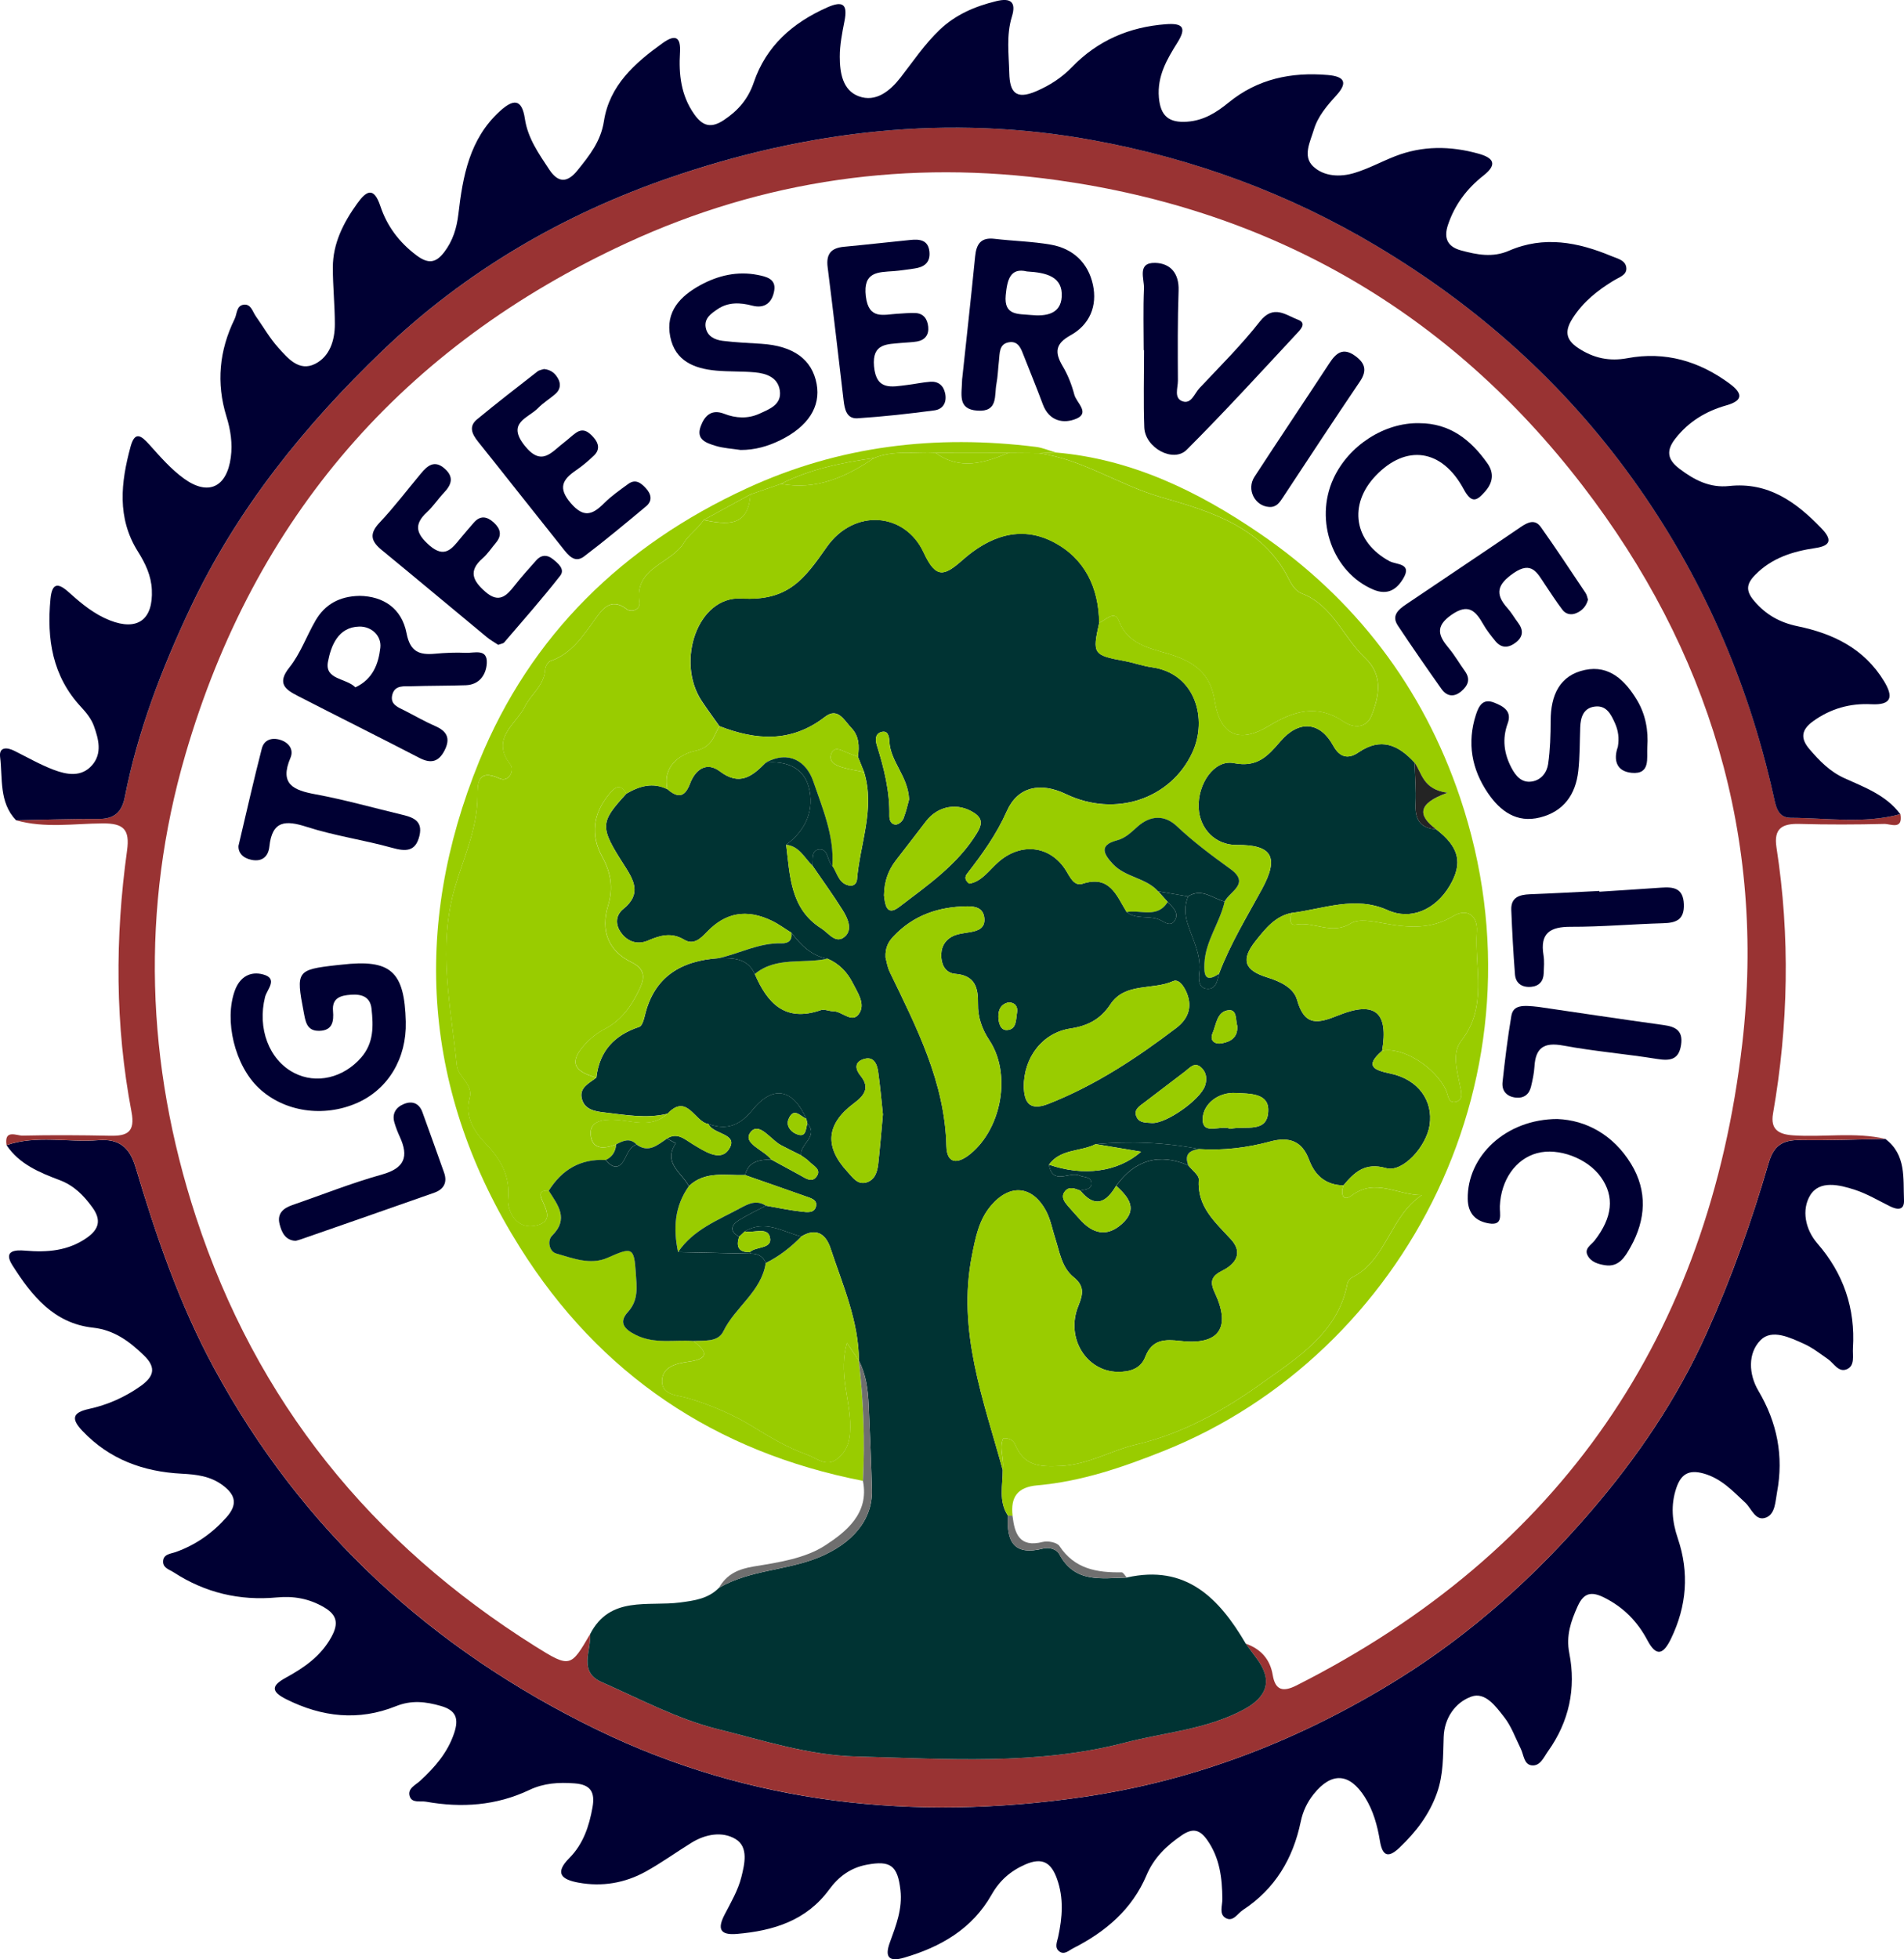 <?xml version="1.0" encoding="UTF-8"?>
<svg id="a" data-name="Layer 1" xmlns="http://www.w3.org/2000/svg" viewBox="0 0 749.39 771.07">
  <path d="M378.71,149.04c1.62-15.19,3.46-31.64,5.09-48.11.48-4.84,2.2-7.58,7.61-6.94,7.38.87,14.87,1.02,22.16,2.29,8.77,1.53,14.73,7.17,16.59,15.79,1.8,8.33-1.26,15.72-8.82,19.89-6.08,3.35-6.26,6.8-3.07,12.17,2.05,3.44,3.56,7.34,4.58,11.22.81,3.1,6.22,7.09.86,9.4-4.99,2.15-10.77,1.08-13.25-5.58-2.35-6.33-4.92-12.58-7.39-18.86-1.12-2.85-2.11-6.27-6.01-5.6-3.9.67-3.55,4.37-3.89,7.33-.35,3.02-.43,6.09-.99,9.07-.87,4.57.75,11.07-7.47,10.5-8.03-.56-6.11-6.41-6.02-12.57ZM404.18,106.83c-6.54-1.59-7.76,3.23-8.34,9.37-.77,8.09,4.93,7.28,9.86,7.77,5.85.58,11.76-.25,12.18-7.16.47-7.89-5.89-9.53-13.7-9.98Z" fill="#003" stroke-width="0"/>
  <path d="M450.14,137.82c0-8.11-.24-16.22.11-24.32.16-3.77-2.83-10.2,4.41-10.04,5.93.14,9.47,4.05,9.22,10.91-.42,11.81-.33,23.64-.27,35.46.01,2.82-1.68,6.89,1.82,8.11,3.45,1.21,4.7-3.09,6.64-5.16,8.1-8.61,16.53-16.98,23.8-26.26,5.4-6.89,10.3-2.44,15.08-.66,3.66,1.37.6,4.17-.7,5.57-14.25,15.32-28.38,30.79-43.17,45.58-5.28,5.28-16.41-.77-16.71-8.81-.37-10.12-.09-20.26-.09-30.4h-.13Z" fill="#003" stroke-width="0"/>
  <path d="M291.51,177.09c-3.32-.52-6.77-.66-9.94-1.65-3.45-1.08-7.7-2.37-5.81-7.58,1.53-4.21,4.2-6.99,9.31-5,4.6,1.8,9.38,1.99,13.83-.05,3.88-1.78,8.85-3.54,8.03-9.11-.76-5.17-5.26-6.74-9.84-7.16-5.05-.46-10.15-.22-15.2-.68-8.64-.79-16.17-3.75-18.09-13.33-2-9.95,4.05-16.05,11.86-20.32,6.92-3.78,14.53-5.59,22.55-4.01,3.4.67,7.24,1.55,6.53,6.07-.71,4.5-3.49,7.37-8.64,6.02-4.76-1.25-9.45-1.47-13.67,1.38-2.47,1.67-5.31,3.56-4.68,7.19.62,3.54,3.6,4.89,6.69,5.28,5.03.63,10.11.84,15.17,1.16,12.66.81,20.02,6.13,21.81,15.82,1.66,8.99-3.4,16.74-14.23,22.09-4.96,2.45-10.08,3.9-15.69,3.88Z" fill="#003" stroke-width="0"/>
  <path d="M353.25,123.48c2.36-.11,4.72-.4,7.07-.28,3.28.16,4.71,2.47,5.01,5.39.32,3.12-1.21,5.23-4.36,5.8-1.99.36-4.04.36-6.05.56-5.71.57-11.74.06-10.92,9.22.87,9.71,7.01,8.06,13.1,7.33,3.01-.36,6-1.03,9.02-1.26,3.1-.23,5.17,1.38,5.85,4.44.8,3.59-.72,6.37-4.21,6.83-10.04,1.33-20.13,2.46-30.23,3.11-4.37.28-5.09-3.59-5.51-7.12-2.06-17.45-4.06-34.91-6.27-52.34-.66-5.18,1.34-7.57,6.42-8.04,8.75-.81,17.48-1.83,26.22-2.69,3.61-.36,6.97,0,7.42,4.66.41,4.29-2.13,6.08-5.97,6.6-2.68.36-5.36.81-8.05,1.01-6.26.45-12.16.17-11,9.93,1.11,9.32,6.96,7.17,12.47,6.84Z" fill="#003" stroke-width="0"/>
  <path d="M214.04,145.23c2.95.26,4.65,1.88,5.75,4.05,1.01,1.99.64,4.08-1,5.57-2.24,2.04-4.94,3.6-7.03,5.76-3.88,4-12.46,5.69-5.3,14.73,6.74,8.52,10.63,2.52,15.49-1.15,1.61-1.22,3.06-2.67,4.71-3.83,2.94-2.07,5.07-.34,6.97,1.79,2.06,2.32,2.55,4.85.12,7.16-2.2,2.08-4.53,4.08-7.03,5.78-5.36,3.65-7.19,6.95-2.06,12.93,5.11,5.95,8.56,4.57,13.12.01,2.84-2.84,6.22-5.18,9.48-7.57,2.87-2.1,5.05-.4,6.99,1.73,2.12,2.33,2.63,4.92.03,7.08-8.04,6.69-16.07,13.4-24.4,19.72-3.74,2.83-6.26-.57-8.34-3.17-11.16-13.96-22.19-28.03-33.36-41.98-2.39-2.98-3.82-6-.43-8.8,7.8-6.45,15.82-12.63,23.8-18.86.74-.58,1.84-.69,2.51-.93Z" fill="#003" stroke-width="0"/>
  <path d="M558.62,166.55c11.99.01,20.21,6.5,26.76,15.73,2.72,3.83,2.27,7.55-.79,11.07-3.34,3.84-5.35,5-8.55-.92-8.56-15.81-22.65-17.65-34.51-5.28-10.98,11.45-8.62,26.13,5.33,33.69,2.7,1.47,9.01.74,5.5,6.73-2.46,4.19-6.01,6.92-11.83,4.47-15.86-6.69-23.35-27.03-15.71-43.68,5.97-13.02,20.05-22.11,33.8-21.82Z" fill="#003" stroke-width="0"/>
  <path d="M499.57,199.52c-5.68-.32-9.07-6.89-5.83-11.87,9.77-14.99,19.75-29.85,29.56-44.81,2.56-3.9,5.28-6.14,9.87-2.92,3.96,2.78,5.11,5.74,2.09,10.2-10.22,15.09-20.22,30.34-30.26,45.56-1.34,2.03-2.59,4.01-5.43,3.84Z" fill="#003" stroke-width="0"/>
  <path d="M343.99,180.27c-11.06,7.46-22.72,12.75-36.57,10.16,11.5-5.86,23.94-8.34,36.57-10.16Z" fill="#9c0" stroke-width="0"/>
  <path d="M295.36,194.59c-.83,13.06-9.46,11.83-18.39,10.04,6.13-3.35,12.26-6.7,18.39-10.04Z" fill="#9c0" stroke-width="0"/>
  <path d="M396.8,178.29c-9.5,3.96-19.01,6.86-28.5-.02,9.5,0,19,.01,28.5.02Z" fill="#9c0" stroke-width="0"/>
  
  <path d="M742.02,448.21c8.32,6.21,7,15.49,7.37,24.08.18,4.17-2.63,3.89-5.57,2.43-4.54-2.25-8.96-4.9-13.74-6.46-6.13-2-14-3.91-17.66,2.23-3.34,5.6-2,13.25,2.9,18.9,10.28,11.84,14.95,25.54,13.97,41.15-.19,2.94.87,6.86-2.33,8.3-3.32,1.49-5.14-2.31-7.54-3.98-3.05-2.11-6.04-4.47-9.38-5.98-5.52-2.48-12.63-5.97-17.09-1.48-5.13,5.16-4.69,13.49-.88,19.93,7.43,12.55,10.01,25.73,7.35,39.95-.67,3.58-.69,8.41-4.16,9.89-4.32,1.84-5.84-3.47-8.34-5.79-4.96-4.6-9.45-9.53-16.4-11.47-5.84-1.63-8.91.23-10.76,5.76-2.26,6.76-1.64,13.13.62,19.82,4.54,13.41,3.52,26.59-2.69,39.42-2.96,6.12-5.72,7.37-9.29.63-3.91-7.39-9.44-13.03-17.02-16.81-4.91-2.45-7.99-2.01-10.43,3.41-2.69,5.98-4.64,11.6-3.29,18.48,2.72,13.88-.07,26.92-8.36,38.57-1.72,2.41-3.09,6.04-6.56,5.56-2.97-.42-3-4.13-4.17-6.5-2.1-4.23-3.71-8.86-6.57-12.5-3.24-4.12-7.42-10.06-12.96-8.02-6.31,2.31-10.57,8.45-10.83,15.84-.26,7.44-.06,14.79-2.62,22.03-3.03,8.57-8.29,15.38-14.74,21.53-4.59,4.38-6.77,3.21-7.74-2.68-1-6.04-2.62-11.96-5.92-17.17-6.08-9.6-13.12-9.96-20.14-1.2-2.57,3.21-4.26,6.79-5.11,10.9-3.02,14.5-10.11,26.43-22.72,34.69-2.15,1.41-3.86,4.82-6.78,3.2-2.74-1.52-1.3-4.94-1.33-7.51-.08-8.24-1-16.15-5.95-23.18-2.91-4.13-5.65-4.89-10.07-1.87-6.03,4.12-10.95,8.87-13.84,15.71-5.7,13.46-16.14,22.28-28.86,28.73-1.71.86-3.5,2.76-5.5,1.21-1.92-1.49-.84-3.68-.42-5.63,1.66-7.69,2.29-15.29-.48-22.98-2.32-6.44-5.83-8.44-12.39-5.6-5.87,2.55-10.18,6.36-13.31,11.89-7.66,13.52-20.06,20.62-34.48,24.83-5.69,1.66-7.77,0-5.59-5.95,2.43-6.66,5.03-13.3,4.18-20.68-1.11-9.67-3.92-11.71-13.23-9.97-6.43,1.2-11.09,4.69-14.83,9.78-8.98,12.26-21.94,16.21-36.26,17.45-6.68.58-7.82-1.94-4.88-7.6,2.48-4.78,5.3-9.59,6.58-14.73,1.25-5.03,2.95-11.86-2.28-15-5.21-3.13-11.82-1.96-17.34,1.45-6.03,3.73-11.8,7.91-17.99,11.34-8.23,4.55-17.2,6.07-26.52,4.36-6.38-1.17-9.64-3.56-3.55-9.69,5.43-5.47,7.78-12.45,9.11-19.98,1.07-6.07-.84-8.92-7.03-9.39-6.19-.48-12.11-.13-17.83,2.59-13.01,6.18-26.66,7.11-40.67,4.62-2.22-.39-5.4.61-6.36-1.94-1.2-3.19,2.21-4.58,4.07-6.3,5.79-5.34,10.79-11.07,13.37-18.78,1.88-5.64.81-8.92-5.22-10.65-6.02-1.73-11.56-2.39-17.73.09-14.67,5.9-29.07,4.3-43.15-2.75-6.33-3.17-5.67-5.46-.08-8.52,7.17-3.92,13.76-8.48,17.87-16.01,2.8-5.14,2.38-8.59-2.97-11.69-5.85-3.4-11.89-4.46-18.49-3.84-14.64,1.37-28.22-1.82-40.6-9.86-1.66-1.08-4.08-1.68-4.2-3.99-.16-3.23,3.01-3.31,5-4.02,7.84-2.81,14.33-7.36,19.88-13.58,4.41-4.95,3.84-8.74-1.32-12.63-4.91-3.7-10.45-4.32-16.27-4.62-15.06-.78-28.39-5.6-39.04-16.84-4.47-4.71-4-7.2,2.52-8.63,7.32-1.6,14.09-4.57,20.28-8.94,5.24-3.7,6.51-7.23,1.36-12.19-5.73-5.53-11.7-9.96-20.03-10.87-15.42-1.69-24.13-12.66-31.69-24.55-3.66-5.77.98-6.12,5.06-5.76,8.63.75,16.87.12,24.27-5.08,4.79-3.36,5.73-7.01,2.15-11.94-3.45-4.74-7.18-8.59-12.97-10.77-7.86-2.96-15.81-6.25-20.82-13.73,11.88-4.02,24.13-1,36.17-1.94,7.93-.62,12.23,2.59,14.6,10.53,8.12,27.19,17.25,53.92,30.88,79.11,34.7,64.13,85.98,110.86,150.79,142.37,60.4,29.37,124.9,36.04,190.98,26.51,44.72-6.45,86.19-22.68,124.48-46.51,28.6-17.8,53.56-40.26,75.46-65.7,18.23-21.18,33.95-44.16,45.61-70.01,9.91-21.97,17.92-44.47,24.61-67.49,2.01-6.92,5.74-8.98,12.42-8.86,11.14.19,22.3-.26,33.45-.45Z" fill="#003" stroke-width="0"/>
  <path d="M742.02,448.21c-11.15.18-22.31.64-33.45.45-6.69-.11-10.41,1.95-12.42,8.86-6.7,23.02-14.71,45.52-24.61,67.49-11.66,25.85-27.37,48.83-45.61,70.01-21.9,25.44-46.86,47.9-75.46,65.7-38.29,23.84-79.77,40.07-124.48,46.51-66.07,9.53-130.58,2.85-190.98-26.51-64.81-31.51-116.08-78.24-150.79-142.37-13.63-25.19-22.76-51.92-30.88-79.11-2.37-7.94-6.67-11.15-14.6-10.53-12.04.94-24.29-2.09-36.17,1.94-1.01-6.36,4.03-3.67,6.3-3.72,11.48-.26,22.98-.19,34.46.05,6.74.14,9.94-1.42,8.43-9.39-6.5-34.15-6.51-68.53-1.75-102.88,1.15-8.32-1.41-10.7-9.54-10.66-11.36.06-22.87,1.99-34.13-1.23,10.81-.2,21.62-.61,32.43-.53,6.17.04,9.21-2.61,10.38-8.59,5.08-25.98,14.44-50.35,25.74-74.33,18.47-39.19,45.15-72.11,75.93-101.59,32.29-30.93,70.73-53.38,112.87-67.87,54.03-18.58,109.74-25.14,166.63-14.71,39.5,7.24,76.59,20.83,111.17,41.41,39.89,23.74,73.78,53.97,100.96,91.68,27.19,37.73,45.44,79.42,55.57,124.75.88,3.91,1.46,8.8,6.75,8.81,14.42.05,28.94,2.45,43.22-1.46,1.09,6.42-3.97,3.81-6.35,3.87-11.12.28-22.26.31-33.38,0-6.77-.19-10.23,1.71-9.06,9.28,5.41,34.96,4.7,69.87-1.36,104.69-1.11,6.41,2.31,8.22,8.01,8.6,12.05.81,24.21-1.38,36.17,1.38ZM490.3,646.86c5.91,2.09,9.58,6.08,10.63,12.37,1.03,6.14,4.16,6.71,9.4,4.06,103.97-52.58,162.14-138.04,175.4-252.52,9.37-80.89-13.05-154.91-62.91-219.74-52.4-68.13-121.78-108.21-206.66-120.12-58.53-8.21-115.46-.22-169.38,24.67-88.29,40.75-146.66,108.15-173.8,201.32-17.67,60.64-15.56,121.73,4.1,181.91,23.75,72.72,69.03,128.59,133.56,169.09,13.77,8.64,14.02,8.25,21.62-4.79.44,6.56-4.7,14.8,4.49,18.86,15.1,6.67,29.99,14.64,45.84,18.56,17.85,4.42,35.58,10.27,54.42,10.75,35.42.91,70.95,3.58,105.74-5.45,15.6-4.05,32.02-5.15,46.66-12.98,9.57-5.11,11.57-11.73,5.05-20.33-1.42-1.87-2.77-3.78-4.16-5.67Z" fill="#933" stroke-width="0"/>
  <path d="M747.97,320.39c-14.28,3.92-28.81,1.51-43.22,1.46-5.28-.02-5.87-4.9-6.75-8.81-10.14-45.33-28.39-87.02-55.57-124.75-27.17-37.71-61.07-67.94-100.96-91.68-34.57-20.58-71.67-34.16-111.17-41.41-56.89-10.43-112.6-3.87-166.63,14.71-42.13,14.49-80.58,36.94-112.87,67.87-30.78,29.48-57.46,62.4-75.93,101.59-11.3,23.98-20.65,48.35-25.74,74.33-1.17,5.97-4.2,8.63-10.38,8.59-10.81-.07-21.62.33-32.43.53-6.77-7.1-5.23-16.41-6.28-24.91-.49-4,2.68-3.88,5.6-2.42,5.14,2.56,10.16,5.45,15.5,7.47,5.13,1.94,10.89,3.01,15.11-1.82,4.08-4.67,2.53-10.32.71-15.42-.98-2.75-3.01-5.29-5.05-7.48-11.31-12.15-13.54-26.76-12.04-42.52.67-7,3.43-6.07,7.51-2.38,4.77,4.32,9.74,8.39,15.85,10.8,10.88,4.29,17.1-.25,16.53-12.08-.27-5.61-2.59-10.4-5.51-15.05-8.28-13.2-6.68-27.15-2.87-41.2,1.67-6.14,4.08-4.55,7.35-.89,4.27,4.77,8.58,9.74,13.72,13.45,9.57,6.92,16.82,3.35,18.39-8.37.74-5.48-.09-10.85-1.7-16.04-4.11-13.29-2.84-26.05,3.21-38.44.98-2.01.68-5.2,3.52-5.6,2.92-.41,3.5,2.67,4.81,4.52,2.92,4.13,5.46,8.6,8.81,12.34,3.78,4.21,8.22,9.61,14.56,6.41,5.74-2.9,7.74-9.25,7.74-15.61,0-7.42-.79-14.85-.79-22.27,0-9.52,4.14-17.61,9.55-25.17,3.71-5.18,6.6-6.71,9.17,1,2.61,7.85,7.36,14.19,14.15,19.31,4.67,3.52,7.67,3.1,10.98-1.24,3.39-4.45,4.91-9.39,5.57-14.96,1.74-14.9,4.34-29.53,16.27-40.44,5.26-4.81,8.7-5.16,9.9,2.93,1.13,7.64,5.46,13.72,9.56,19.94,3.65,5.54,7.25,5.19,11.15.36,4.67-5.78,9.16-11.38,10.39-19.3,2.18-14.12,12.13-22.89,23.07-30.75,5.2-3.74,7.25-2.33,6.88,3.72-.52,8.62.39,16.81,5.57,24.2,3.39,4.83,6.73,5.67,11.81,2.27,5.58-3.74,9.46-8.27,11.66-14.74,4.87-14.37,15.31-23.49,28.92-29.53,6.28-2.79,8.07-1.11,6.78,5.4-.91,4.63-1.85,9.36-1.84,14.04.01,6.19,1.05,13.16,7.44,15.53,6.82,2.54,12.44-2.21,16.43-7.33,4.99-6.39,9.47-13.13,15.4-18.79,6.36-6.07,13.98-9.28,22.33-11.32,5.65-1.38,7.91.34,6.13,6.11-2.26,7.32-1.21,14.76-1.03,22.18.18,7.42,2.44,10.7,10.59,7.18,5.45-2.35,10.06-5.34,14.11-9.53,10.11-10.44,22.54-15.78,36.97-16.85,6.32-.46,8.37,1.06,4.54,7.18-4.11,6.57-8.04,13.19-7.32,21.66.63,7.4,4.04,10.04,11.2,9.52,6.49-.48,11.44-3.61,16.24-7.53,11.4-9.32,24.63-12.07,39.04-10.84,6.79.58,7.84,3.09,3.35,8.04-3.66,4.04-7.27,8.21-8.84,13.47-1.41,4.72-4.5,10.41-.32,14.41,4.25,4.06,10.65,4.34,16.31,2.62,5.47-1.66,10.59-4.45,15.94-6.55,10.81-4.23,21.8-4.11,32.85-1.04,5.84,1.62,7.69,4.13,2,8.6-6.52,5.12-11.35,11.5-14.01,19.48-1.76,5.3-.07,8.59,5.19,10.01,6.25,1.69,12.43,2.91,18.85.11,13.72-5.97,27.16-3.38,40.33,2.12,2.38.99,5.76,1.63,5.86,4.86.08,2.64-2.86,3.47-4.82,4.66-6.43,3.89-12.17,8.44-16.31,14.92-3.14,4.91-2.92,8.41,2.3,11.82,6.04,3.94,12.17,5.23,19.26,3.91,14.82-2.76,28.16,1.12,40.16,9.98,4.8,3.55,5.95,6.56-1.23,8.59-7.99,2.26-14.81,6.35-20.05,13.04-3.7,4.72-3.25,8.24,1.59,11.91,5.86,4.44,11.94,7.61,19.56,6.79,15.41-1.66,26.39,6.31,36.34,16.68,4.22,4.39,3.74,6.83-2.42,7.73-8.85,1.31-17.08,3.86-23.64,10.52-3.51,3.56-3.86,6.28-.42,10.32,4.65,5.46,10.16,8.5,17.1,9.94,14,2.89,26.23,8.8,34.02,21.66,3.76,6.2,2.91,9.43-5.02,9.03-8.39-.42-16,1.7-22.91,6.68-4.59,3.31-5.13,6.68-1.48,10.95,3.97,4.64,8.04,8.87,13.87,11.51,7.92,3.58,16.36,6.66,21.89,14.08Z" fill="#003" stroke-width="0"/>
  <path d="M443.49,620.84c23.34-5.26,36.34,8.12,46.82,26.01,1.38,1.89,2.74,3.81,4.16,5.67,6.53,8.6,4.53,15.21-5.05,20.33-14.65,7.83-31.06,8.93-46.66,12.98-34.78,9.03-70.32,6.36-105.74,5.45-18.84-.49-36.57-6.33-54.42-10.75-15.85-3.92-30.74-11.9-45.84-18.56-9.19-4.06-4.05-12.3-4.49-18.86,7.83-15.24,22.82-10.8,35.36-12.44,5.81-.76,11.12-1.49,15.37-5.79,12.25-7.15,26.79-6.73,39.64-12.12,12.51-5.24,20.86-14.32,20.55-26.41-.29-11.09-.78-22.18-1.28-33.27-.27-6.08-.99-12.1-3.89-17.61l.05.1c-.07-15.69-6.4-29.82-11.18-44.3-1.85-5.61-5.63-8.25-11.54-4.62-7.3-1.89-14.32-6.8-22.22-2.01-.74.69-1.48,1.38-2.22,2.07-4.1-2.28-3.01-4.67.12-6.61,3.35-2.07,6.94-3.74,10.43-5.59,4.65.8,9.28,1.81,13.96,2.32,2.14.23,5.32.82,5.81-2.36.37-2.37-2.28-2.99-4.13-3.65-7.94-2.83-15.9-5.58-23.85-8.36,1.36-5.48,5.69-6.02,10.25-6.15,3.78,2.06,7.55,4.13,11.34,6.18,2.01,1.08,4.46,3.01,6.28.87,2.6-3.05-1-4.5-2.66-6.25-.9-.95-2.1-1.61-3.16-2.4-.66-4.49,7.12-7.33,2.46-12.6-.15-.57-.28-1.15-.38-1.74-5.22-11.78-13.04-13.57-21.14-3.61-5.13,6.3-10.18,8.14-17.41,5.61-5.5-.82-8.32-12.29-16.1-4.06-8.31,2.02-16.58.44-24.82-.49-3.55-.4-7.74-1.05-8.87-5.28-1.22-4.56,2.91-6.2,5.69-8.45,1.18-10.42,7.09-16.72,16.89-19.95,1.1-.36,1.8-2.77,2.17-4.35,3.62-15.46,14.34-21.71,29.17-22.7,5.67-.08,11.28-.03,14.13,6.25,4.93,11.51,11.95,19.07,25.94,14.21,1.43-.5,3.3.44,4.96.44,3.5,0,7.35,4.91,10.07,1.04,2.73-3.86-.52-8.36-2.43-12.16-2.14-4.26-5.41-7.65-9.93-9.58-6.4-1.09-10.47-5.42-14.21-10.2-2.59-1.6-5.05-3.45-7.78-4.75-9.93-4.74-18.21-3.2-25.56,4.54-2.41,2.54-5.2,5.14-8.77,3-5.06-3.04-9.43-1.82-14.35.3-4.02,1.73-8.04.56-10.72-3.3-2.28-3.28-1.87-6.79,1.02-9.14,7.28-5.92,4.23-11.21.24-17.41-9.66-15.02-9.39-16.68,1-28,5.13-2.99,10.41-4.56,16.16-1.71,4.03,3.45,6.76,3.34,8.88-2.27,2.02-5.35,6.39-8.83,11.76-4.76,7.84,5.94,12.83,1.82,18.02-3.46,7.89-.77,14.85,1.88,16.9,9.55,2.41,8.98-1.07,17.06-8.86,22.78,1.52,12.3,1.6,25.25,13.88,32.96,2.87,1.8,5.77,6.49,9.4,3,2.91-2.8.87-7.15-1.09-10.28-3.75-5.98-7.91-11.71-11.9-17.54.33-2.44-.55-6.15,2.86-6.32,3.58-.18,2.87,4.6,5.04,6.44,2,2.89,2.48,7.21,6.93,7.83,1.49.21,2.64-.98,2.76-2.35,1.14-14.11,7.21-27.9,2.78-42.37-.81-2.01-1.61-4.02-2.42-6.03.58-4.1.49-8.13-2.57-11.3-2.81-2.91-5.27-8.35-10.44-4.35-13.19,10.22-27.08,9.25-41.51,3.62-2.33-3.31-4.75-6.56-6.98-9.94-10.23-15.46-1.59-41.3,15.66-40.29,18.45,1.08,24.72-7.63,33.55-20.22,10.81-15.41,30.86-13.72,38.19,2.15,4.93,10.68,8.27,9.12,15.49,2.75,10.2-8.99,22.48-13.71,35.54-6.92,12.36,6.43,17.85,17.89,18.04,31.8-2.75,12.25-2.37,12.76,9.89,15.02,3.64.67,7.18,1.98,10.83,2.49,17.31,2.42,21.97,20.48,15.98,33.47-8.5,18.43-30.4,25.74-49.76,16.45-10.07-4.83-19.02-2.97-23.29,6.68-4.05,9.13-9.64,16.91-15.64,24.62-.85,1.09-1.15,2.46.85,3.95,5-.87,7.84-5.38,11.54-8.6,8.94-7.79,20.41-6.38,26.52,3.41,1.64,2.63,3.18,6.31,6.55,5.21,10.76-3.52,13.35,4.71,17.34,11.16,3.69,2.91,8.39,1.35,12.43,2.79,2.04.73,4.52,3.21,6.28.81,2.24-3.05-.49-5.44-2.56-7.6-1.25-1.39-2.51-2.78-3.76-4.17,3.92.67,7.85,1.34,11.77,2.01-1.48,3.6-1.3,7.25-.13,10.86,2.05,6.33,5.44,12.3,4.52,19.39-.29,2.25-.24,5.49,2.46,6,4.05.76,4.64-2.84,5.33-5.82,4.41-11.73,10.96-22.38,16.91-33.32,6.84-12.59,4.02-17.52-9.96-17.37-8.16.09-14.54-6.12-14.96-14.57-.47-9.41,6.13-19.17,13.82-17.65,9.25,1.82,13.31-2.68,18.35-8.55,7.34-8.55,15.62-7.76,20.8,1.71,2.73,5,6.24,5.17,9.91,2.65,8.91-6.11,15.73-2.93,22.08,3.97.17,5.36.67,10.73.41,16.06-.29,6.03,1.54,9.82,8.07,10.18,9.1,7.01,10.63,13.29,5.42,22.18-5.68,9.67-15.51,13.73-24.44,9.69-12.85-5.8-25.25-.47-37.82,1.08-6.5,1.28-10.33,6.22-14.08,10.89-6,7.48-4.69,11.67,4.54,14.51,5.16,1.59,10.35,4.13,11.67,8.82,2.99,10.65,8.28,9.3,16.43,6.02,14.34-5.77,19.61-1.04,17.04,14.03-6.95,6.03-3.34,7.56,3.35,8.97,10.84,2.29,16.81,10.64,15.35,20.28-1.28,8.43-10.6,18.78-17.13,16.92-8.29-2.36-12.42,1.58-16.81,6.8-6.91-.17-11.18-3.81-13.53-10.13-2.72-7.31-7.77-9.17-15.23-7.15-9.11,2.46-18.47,3.6-27.97,2.99-13.49-2.69-27.09-3.16-40.77-1.96-5.97,3.05-13.85,1.77-18.38,8.09,1.45,8.42,8.1,2.5,12,4.27,1.74.79,4.46.31,4.68,2.82.25,2.79-2.49,2.59-4.33,3.11-2.23-.86-4.66-1.9-6.32.64-1.31,2,.07,3.82,1.4,5.38,1.53,1.78,3.13,3.49,4.69,5.25,4.97,5.61,10.58,7.23,16.57,1.86,6.56-5.88,2.58-10.62-2.23-15.03,7.47-10.26,17.01-12.94,28.42-8.01,1.44,1.88,4.22,3.84,4.1,5.61-.75,10.74,6.46,16.68,12.71,23.55,4.61,5.08,2.07,9.48-3.33,12.19-4.05,2.04-5.32,4.01-3.12,8.67,6.57,13.91,1.69,20.79-13.36,19.08-6.18-.7-11.28-.78-14.01,6.34-1.76,4.6-6.1,5.9-10.89,5.81-12.26-.21-20.5-13.37-15.44-25.87,1.93-4.77,2.52-7.89-1.82-11.39-4.74-3.82-5.5-9.89-7.26-15.31-1.14-3.52-1.8-7.29-3.48-10.52-5.36-10.28-14.35-11.15-21.86-2.25-4.75,5.62-6.04,12.56-7.44,19.61-5.87,29.58,4.53,56.72,12.12,84.3.06,6.09-1.74,12.4,2.09,18.06-.73,9.98,2.25,15.89,13.79,12.91,2.35-.61,5.31.17,6.39,2.22,6.07,11.49,16.6,9.43,26.59,9.21ZM348.53,376.76c.37,1.31.68,3.73,1.69,5.81,10.54,21.82,21.68,43.33,22.28,68.5.17,7.02,4.39,7.22,9.53,2.97,12.31-10.18,16.08-31.54,7.35-44.67-2.93-4.41-4.54-9.11-4.45-14.24.11-6.47-1.19-11.26-8.94-11.87-3.35-.26-5.2-2.85-5.49-6.31-.31-3.74,1.12-6.77,4.38-8.44,2.02-1.03,4.5-1.25,6.8-1.64,3.25-.55,6.13-1.52,5.74-5.55-.38-3.94-3.44-4.66-6.67-4.63-11.25.11-21.21,3.46-29.11,11.85-1.91,2.03-3.27,4.29-3.1,8.21ZM402.94,427.97c.29,5.02,1.59,9.66,9.72,6.45,18.41-7.25,34.71-18,50.33-29.88,4.05-3.08,6.16-7.23,4.58-12.45-.91-3-3.31-7.1-5.84-5.96-8.08,3.64-18.9.39-24.69,9.14-3.89,5.88-8.92,8.47-15.75,9.51-10.87,1.66-18.44,11.23-18.35,23.19ZM347.94,352.42c.4,2.88.7,8.54,5.95,4.53,11.18-8.55,23.03-16.66,30.62-29.09,1.73-2.84,2.61-5.44-.88-7.8-6.46-4.38-14.47-3.05-19.25,3.27-3.86,5.11-7.82,10.15-11.73,15.23-2.98,3.86-4.63,8.2-4.71,13.87ZM347.5,438.51c-.58-5.32-1.06-11.04-1.87-16.72-.46-3.2-1.83-6.33-5.9-4.91-3.62,1.26-3.01,4.06-1.03,6.49,3.97,4.87,1.24,7.96-2.64,10.86-10.85,8.09-11.7,17.03-2.48,26.95,2.01,2.16,3.9,5.23,7.47,4.16,3.33-1,4.26-4.19,4.61-7.27.72-6.37,1.22-12.77,1.85-19.56ZM453.53,441.97c5.6.17,18.8-9.1,20.73-14.61.98-2.8.53-5.55-1.69-7.41-2.49-2.09-4.3.33-6.11,1.7-5.38,4.07-10.73,8.19-16.1,12.27-1.88,1.43-4.29,2.76-3.04,5.61,1.14,2.58,3.89,2.23,6.21,2.45ZM484.2,444.27c5.94-1.39,15,2.08,14.97-7.51-.01-6.69-7.59-6.31-12.76-6.61-7.01-.4-12.78,4.34-13.04,9.97-.33,7.12,7.32,2.35,10.83,4.16ZM357.81,314.58c-.44-9.18-7.4-14.81-7.76-22.83-.08-1.89-.53-4.58-3.42-3.58-2.31.8-2.1,3.27-1.49,5.21,2.82,9.01,5.09,18.09,4.91,27.64-.03,1.71.64,3.6,2.69,3.47,1.03-.07,2.45-1.33,2.86-2.38,1.08-2.78,1.71-5.73,2.22-7.53ZM486.98,403.81c-.75-2.23.02-6.46-3.27-6.24-4.75.33-4.98,5.63-6.46,9.06-1.2,2.8.71,4.52,3.71,3.96,3.53-.66,6.27-2.37,6.02-6.79ZM397.06,394.49c-3,.57-4.18,2.79-4.11,5.66.06,2.33.77,5.34,3.35,5.23,3.91-.17,3.5-4.13,3.99-6.84.37-2.05-.43-3.92-3.23-4.05Z" fill="#033" stroke-width="0"/>
  <path d="M508.37,359.29c12.57-1.55,24.97-6.89,37.82-1.08,8.93,4.04,18.76-.02,24.44-9.69,5.22-8.88,3.68-15.16-5.42-22.17-7.01-5.21-7.74-9.99,4.46-14.34-9.78-1.39-9.96-7.73-12.94-11.9-6.35-6.9-13.17-10.07-22.08-3.97-3.68,2.52-7.18,2.36-9.91-2.65-5.17-9.48-13.45-10.26-20.8-1.71-5.04,5.87-9.1,10.37-18.35,8.55-7.69-1.51-14.29,8.25-13.82,17.65.42,8.45,6.8,14.66,14.96,14.57,13.98-.15,16.8,4.78,9.96,17.37-5.95,10.95-12.5,21.59-16.91,33.32-5.73,3.92-5.93-.04-5.74-4.14.41-8.81,6.09-15.92,7.95-24.28,2.07-4.05,10.22-7.09,2.26-12.81-7.31-5.26-14.49-10.62-21.07-16.84-4.77-4.5-10.34-4.33-15.38.11-2.52,2.22-4.79,4.59-8.24,5.49-7.27,1.88-5,5.55-1.53,9.29,4.9,5.28,12.96,5.34,17.8,10.75,1.25,1.39,2.51,2.78,3.76,4.17-4.07,6.64-10.7,2.95-16.15,4-4-6.44-6.59-14.68-17.34-11.16-3.36,1.1-4.91-2.58-6.55-5.21-6.1-9.79-17.58-11.2-26.52-3.41-3.7,3.22-6.54,7.73-11.54,8.6-2-1.49-1.7-2.86-.85-3.95,6-7.71,11.59-15.49,15.64-24.62,4.28-9.65,13.22-11.51,23.29-6.68,19.36,9.29,41.26,1.98,49.76-16.45,5.99-12.99,1.33-31.05-15.98-33.47-3.66-.51-7.19-1.82-10.83-2.49-12.26-2.26-12.64-2.78-9.89-15.02,2.54-1.07,6.04-5.1,7.66-.94,4.25,10.91,14.77,11.12,23.12,14.3,8.66,3.3,13.25,8.26,14.69,17.3,2.18,13.65,9.63,17.02,21.43,9.84,9.58-5.82,18.89-8.7,29.27-1.66,4,2.71,9.07,2.75,11.11-2.54,2.98-7.72,4.55-15.75-2.67-22.56-8.62-8.13-12.68-20.71-24.98-25.36-1.97-.74-3.74-3.11-4.74-5.15-10.32-21.1-31.25-27.13-50.74-32.76-16.45-4.75-30.74-14.89-47.85-17.22,2.19-.1,4.39-.19,6.58-.29,29.88,2.54,56.01,15.29,80.12,31.74,37.69,25.7,64.35,60.56,78.99,103.92,36.63,108.5-21.39,219.28-116.63,257.29-16.12,6.44-32.33,12-49.64,13.52-7.91.69-10.65,4.61-9.81,11.97-.6,0-1.2,0-1.79-.02-3.84-5.66-2.03-11.97-2.09-18.06.82-4.11-1.6-8.46.24-12.4,2.63-.18,4.04,1.01,4.67,2.5,3.54,8.32,9.4,8.84,17.95,8.4,11-.57,19.87-6.17,29.92-8.51,18.31-4.26,34.75-13.69,49.26-24.11,13.56-9.74,29.96-19.71,33.62-39.14.17-.89.97-1.98,1.77-2.38,13.72-6.87,14.94-24.12,27.53-32.46-9.52.06-18.22-6.87-27.55.12-3.62,2.71-4.43-.66-3.32-3.94,4.39-5.22,8.53-9.16,16.81-6.8,6.53,1.86,15.85-8.49,17.13-16.92,1.46-9.64-4.51-17.99-15.35-20.28-6.69-1.41-10.3-2.94-3.35-8.97,7.82-1.75,20.78,6.24,25.12,15.47.93,1.97.83,5.53,4.11,4.55,2.88-.86,1.88-3.98,1.45-6.19-1.18-6.03-3.3-12.97.48-17.8,10.51-13.44,5.16-28.59,6.11-43.02.41-6.28-3.9-9.24-9.25-6.04-8.98,5.38-17.95,4.57-27.46,2.84-4.24-.77-9.75-1.91-12.88.03-7.52,4.68-14.49-.85-21.67.5-2.64.5-2.26-2.59-1.63-4.6Z" fill="#9c0" stroke-width="0"/>
  <path d="M415.48,178.09c-2.19.1-4.39.19-6.58.28-4.03-.03-8.06-.06-12.1-.09l-28.51-.02c-8.12.43-16.42-1.24-24.31,2-12.62,1.82-25.07,4.29-36.57,10.16-4.02,1.39-8.04,2.78-12.06,4.16-6.13,3.35-12.26,6.7-18.39,10.04-2.21,3.37-5.99,5.96-7.76,8.92-5.04,8.45-19.66,9.65-17.49,23.46.45,2.84-3.13,4.21-5.14,2.65-6.32-4.91-9.91.68-12.29,3.96-4.92,6.78-9.26,13.65-17.71,16.55-.96.33-1.92,2.15-1.99,3.34-.37,6.3-5.64,9.76-8.03,14.62-3.33,6.77-13.63,12.46-5.7,22.68,1.79,2.3-.54,7.27-4.28,5.53-8.71-4.04-8.62,2.34-8.62,6.97,0,12.7-5.45,24.18-8.84,35.78-6.99,23.9-1.64,46.82.7,70.13.47,4.66,6.51,7.45,5.07,12.8-2.07,7.68,1.89,13.44,6.49,18.25,6,6.27,9.52,12.91,8.61,21.7-.17,1.6.29,3.41.93,4.93,2.03,4.78,6.05,6.56,10.76,5.23,5.39-1.52,3.69-5.4,2.08-8.99-1.03-2.29-2.2-4.83,2.21-4.54,3.59,5.65,8.08,11,1.29,17.71-1.91,1.89-1.13,6.19,1.61,6.97,6.57,1.88,13.55,4.7,20.32,1.68,9.62-4.29,10.39-4.18,11.05,6.05.34,5.31,1.21,10.55-3.09,15.28-3.65,4.02-1.72,6.68,3.11,9.07,7.44,3.68,15.07,1.8,22.61,2.37,5.34,4.1,6.6,7.01-1.89,8.17-4.67.64-10.39,1.95-10.41,7.66-.02,5.53,6.03,5.48,10.04,6.64,8.87,2.57,18.28,6.7,25.09,10.88,7.08,4.35,13.99,8.54,21.91,11.39,4.03,1.45,7.7,5.14,12.09,1.53,4.52-3.73,5.14-8.55,4.91-14.49-.37-9.77-4.57-19.52-1.25-31,2.17,3.25,3.44,5.14,4.7,7.04,0,0-.05-.1-.05-.1,1.87,15.74,2.44,31.53,1.64,47.36-58.13-11.35-103.59-41.84-135.02-91.92-38.13-60.75-42.84-125.51-16-191.32,20.17-49.48,56.43-84.86,105.36-107.4,36.52-16.83,74.39-21.19,113.79-16.28,2.61.33,5.13,1.43,7.69,2.17Z" fill="#9c0" stroke-width="0"/>
  <path d="M141.43,234.5c9.56.13,16.71,4.99,18.59,14.73,1.4,7.29,5.01,8.62,11.2,8.05,4.03-.37,8.11-.55,12.15-.36,3.26.15,8.56-1.83,8.23,4.09-.24,4.41-2.83,8.48-8.28,8.66-7.09.24-14.19.17-21.28.4-2.92.09-6.6-.6-7.62,3.3-1.04,3.96,2.41,5.03,5.1,6.4,3.91,2,7.72,4.22,11.74,5.96,4.65,2.02,6.13,4.83,3.74,9.55-2.33,4.58-5.37,5.35-9.92,3-15.88-8.22-31.89-16.19-47.79-24.36-4.83-2.48-8.51-4.86-3.37-11.27,4.34-5.42,6.73-12.36,10.28-18.45,3.67-6.3,9.34-9.53,17.23-9.69ZM139.87,270.5c6.98-3.21,9.11-9.41,9.82-15.52.57-4.84-3.56-8.5-8.28-8.39-8.42.18-11.17,7.7-12.34,13.88-1.34,7.09,7.17,6.34,10.8,10.03Z" fill="#003" stroke-width="0"/>
  <path d="M159.71,402.17c.37,14.32-6.93,26.49-19.09,31.87-13.28,5.87-28.8,3.55-38.74-5.81-9.52-8.96-13.71-26.68-9.45-38.39,2.01-5.52,6.23-7.65,11.07-6.36,6.17,1.64,1.56,5.92.82,8.9-3.07,12.33,1.54,24.7,11.38,29.84,8.81,4.59,19.51,1.98,26.48-6.05,4.98-5.75,4.78-12.38,4.05-19.16-.51-4.75-3.86-5.82-8.07-5.53-4.09.28-7.53,1.23-7.09,6.38.35,4.15-.21,7.68-5.34,7.83-5.12.15-5.5-3.78-6.23-7.57-3.06-15.91-2.69-16.5,12.89-18.26.67-.08,1.34-.13,2.02-.21,19.42-2.24,24.8,2.55,25.31,22.51Z" fill="#003" stroke-width="0"/>
  <path d="M636.76,293.93c.59-3.48.15-6.45-1.12-9.29-1.55-3.48-3.34-7.12-7.87-6.58-4.53.54-5.68,4.17-5.82,8.2-.21,5.74-.12,11.51-.76,17.2-1.03,9.2-5.73,15.9-15.03,18.25-9.25,2.34-15.73-2.53-20.54-9.59-6.4-9.41-8.3-19.8-4.7-30.88,1.14-3.52,2.76-6.47,7.19-4.71,3.58,1.42,7.08,3.32,5.3,8.16-2.26,6.16-1.44,12,1.53,17.58,1.61,3.04,3.9,5.87,7.85,5.32,3.79-.53,6.06-3.55,6.54-6.92.81-5.64.97-11.4.99-17.12.03-9.81,3.45-17.79,13.55-19.9,9.56-2,15.8,4.18,20.42,11.85,3.41,5.68,4.54,12.04,4.08,18.51-.3,4.22,1.39,10.85-6.17,10.14-6.14-.58-7.21-5.22-5.44-10.22Z" fill="#003" stroke-width="0"/>
  <path d="M196.09,253.78c-1.37-.92-3.11-1.88-4.61-3.13-13.77-11.39-27.46-22.89-41.28-34.22-4.26-3.49-4.91-6.41-.79-10.77,5.78-6.12,10.88-12.88,16.29-19.35,2.58-3.08,5.32-5.41,9.31-1.89,3.76,3.32,2.72,6.33-.28,9.49-2.32,2.44-4.19,5.35-6.65,7.62-5.34,4.92-4.27,8.54.93,13.1,6.02,5.27,8.86,1.31,12.21-2.76,1.72-2.08,3.48-4.13,5.25-6.17,2.59-2.99,5.25-2.45,7.87-.06,2.61,2.38,3.35,4.99.86,7.94-1.74,2.06-3.24,4.4-5.25,6.15-5.77,5.03-3.8,8.91,1.1,13.18,5.32,4.64,8.3,1.63,11.52-2.49,2.69-3.45,5.66-6.69,8.56-9.97,1.88-2.12,4.17-2.21,6.3-.53,2.11,1.66,5.09,4.05,3.08,6.63-7.03,9.01-14.63,17.58-22.06,26.28-.38.45-1.22.51-2.36.95Z" fill="#003" stroke-width="0"/>
  <path d="M625.01,236c-.72,2.65-2.32,4.33-4.59,5.3-2.07.88-4.14.44-5.47-1.32-2.43-3.22-4.64-6.61-6.88-9.97-3.04-4.55-5.22-9.44-12.43-4.4-6.27,4.38-7.41,8.09-2.31,13.74,1.57,1.73,2.73,3.83,4.15,5.71,2.23,2.95,2.05,5.59-.96,7.86-2.83,2.14-5.61,2.28-7.98-.65-1.69-2.09-3.41-4.22-4.73-6.55-3.05-5.36-5.91-8.39-12.57-3.72-6.5,4.56-5.08,8.23-1.04,13.06,2.37,2.83,4.22,6.08,6.39,9.09,2.29,3.18,1.18,5.68-1.43,7.9-2.91,2.48-5.73,2.02-7.82-.92-5.84-8.24-11.59-16.55-17.18-24.96-2.6-3.91.27-6.29,3.16-8.25,15.07-10.2,30.23-20.27,45.26-30.53,2.87-1.96,5.63-3.14,7.89.06,6.04,8.52,11.79,17.25,17.6,25.93.53.8.68,1.86.95,2.64Z" fill="#003" stroke-width="0"/>
  <path d="M613.04,440.4c11.18.45,21.91,6.16,28.92,17.63,6.56,10.73,5.84,21.99-.21,32.78-2.09,3.73-4.54,7.97-9.98,7.13-2.63-.4-5.5-1.21-6.87-3.78-1.5-2.8,1.31-4.12,2.68-5.88,7.12-9.17,7.94-17.35,2.53-25-5.25-7.42-16.74-11.74-25.15-9.45-8.4,2.28-14.17,10.46-14.64,20.82-.14,3.13,1.47,7.78-4.25,6.84-4.99-.81-8.3-3.64-8.39-9.64-.26-16.79,14.93-31.44,35.36-31.46Z" fill="#003" stroke-width="0"/>
  <path d="M93.88,332.84c3.16-13.34,5.97-25.85,9.17-38.26.88-3.42,3.92-4.47,7.34-3.38,3.46,1.11,5.27,3.91,3.93,7.06-4.43,10.39,1.21,12.75,9.89,14.35,11.26,2.08,22.32,5.21,33.47,7.88,4.48,1.07,8.91,2.25,7.4,8.47-1.54,6.32-5.43,6.19-10.87,4.67-11.04-3.08-22.52-4.68-33.4-8.19-8.5-2.74-13.7-2.51-14.79,7.75-.42,3.91-2.84,6.07-7.06,5.2-3.44-.71-5.25-2.82-5.09-5.55Z" fill="#003" stroke-width="0"/>
  <path d="M629.51,350.94c8.09-.53,16.18-1.02,24.26-1.6,4.84-.34,8.72.09,8.97,6.48.24,6.05-2.89,7.38-8.08,7.52-12.15.34-24.29,1.44-36.44,1.4-8.2-.03-12.14,2.55-10.71,11.19.38,2.3.16,4.72.08,7.08-.1,3.16-1.83,5.08-4.95,5.36-3.53.31-6.09-1.3-6.37-4.95-.65-8.41-1.11-16.85-1.45-25.28-.2-4.99,3.16-6.04,7.35-6.2,9.11-.35,18.21-.86,27.32-1.3,0,.1.01.21.02.31Z" fill="#003" stroke-width="0"/>
  <path d="M116.36,488.34c-4.05-.2-5.51-3.31-6.33-6.62-1.01-4.07,1.38-6.21,4.99-7.45,11.77-4.05,23.37-8.7,35.34-12.04,8.94-2.5,10.57-7.05,7.01-14.8-.84-1.83-1.58-3.73-2.14-5.66-1.02-3.52.62-6,3.73-7.28,3.29-1.36,6-.32,7.29,3.19,2.89,7.91,5.69,15.84,8.52,23.77,1.42,3.97-.16,6.65-3.88,7.96-17.45,6.17-34.94,12.23-52.42,18.32-.63.22-1.28.37-2.1.61Z" fill="#003" stroke-width="0"/>
  <path d="M605.61,396.28c14.61,2.14,31.92,4.76,49.26,7.15,4.77.66,7.57,2.3,6.79,7.7-.86,5.98-4.32,6.45-9.47,5.62-12.29-1.98-24.75-3-36.97-5.27-7.51-1.39-10.84.84-11.28,8.28-.16,2.67-.74,5.34-1.37,7.95-.73,3.01-2.8,4.58-5.93,4.26-3.59-.37-5.64-2.61-5.26-6.12.94-8.7,2-17.4,3.46-26.02.75-4.42,4.53-4.26,10.77-3.55Z" fill="#003" stroke-width="0"/>
  <path d="M339.65,582.83c.8-15.83.23-31.62-1.64-47.36,2.91,5.51,3.62,11.53,3.89,17.61.5,11.09.99,22.18,1.28,33.27.31,12.09-8.04,21.16-20.55,26.41-12.84,5.38-27.39,4.97-39.64,12.12,3.06-5.38,7.56-7.39,13.82-8.41,9.59-1.56,20.1-3.15,27.93-8.24,8.13-5.3,17.48-12.57,14.9-25.39Z" fill="#6f6f6f" stroke-width="0"/>
  <path d="M396.72,596.51c.6.01,1.2.02,1.79.02.83,7.06,2.7,12.66,11.94,10.3,1.98-.51,5.6.19,6.53,1.61,5.95,9.04,14.74,10.51,24.43,10.35.68-.01,1.38,1.34,2.07,2.06-9.98.22-20.51,2.28-26.59-9.21-1.09-2.05-4.04-2.82-6.39-2.22-11.54,2.98-14.51-2.92-13.79-12.91Z" fill="#707070" stroke-width="0"/>
  <path d="M295.36,194.59c4.02-1.39,8.04-2.78,12.06-4.16,13.85,2.59,25.51-2.7,36.57-10.16,7.89-3.25,16.19-1.57,24.31-2,9.5,6.88,19,3.98,28.5.02,4.03.03,8.06.06,12.1.09,17.12,2.34,31.4,12.48,47.85,17.23,19.49,5.63,40.42,11.65,50.74,32.76,1,2.04,2.77,4.41,4.74,5.15,12.31,4.65,16.36,17.23,24.98,25.36,7.22,6.81,5.65,14.84,2.67,22.56-2.04,5.29-7.11,5.25-11.11,2.54-10.37-7.04-19.69-4.16-29.27,1.66-11.8,7.17-19.25,3.81-21.43-9.84-1.44-9.03-6.03-14-14.69-17.3-8.34-3.18-18.86-3.39-23.12-14.3-1.62-4.16-5.11-.13-7.66.94-.2-13.91-5.69-25.38-18.05-31.8-13.06-6.79-25.34-2.06-35.54,6.92-7.22,6.36-10.57,7.93-15.49-2.75-7.33-15.88-27.38-17.56-38.19-2.15-8.83,12.59-15.09,21.3-33.55,20.22-17.25-1.01-25.89,24.83-15.66,40.29,2.23,3.38,4.65,6.63,6.98,9.94-2.33,3.98-2.82,8.31-9.53,9.72-5.63,1.19-13.04,5.94-10.9,15.11-5.75-2.85-11.03-1.28-16.16,1.71-2.54-4.56-4.87-2.12-6.91.36-6.23,7.57-7.26,16.01-2.59,24.53,3.47,6.33,4.41,12.27,2.27,19.33-2.87,9.47-.13,17.54,9.19,22.12,5.33,2.62,5.47,5.89,3.19,10.65-3.14,6.56-7.01,12.2-13.72,15.68-2.93,1.52-5.69,3.74-7.9,6.2-5.96,6.63-4.53,10.34,4.63,12.9-2.78,2.24-6.9,3.89-5.69,8.45,1.13,4.24,5.32,4.88,8.87,5.28,8.24.93,16.51,2.51,24.82.49-6.53,6.04-14.02,2.55-21.27,2.35-3.96-.11-9.37.46-8.94,5.79.49,6.18,5.42,5.74,10.04,3.91-.28,2.8-1.5,4.97-4.17,6.16-9.93-.54-17.22,3.82-22.4,12.09-4.42-.28-3.24,2.26-2.21,4.54,1.61,3.59,3.31,7.47-2.08,8.99-4.71,1.33-8.73-.45-10.76-5.23-.64-1.51-1.09-3.32-.93-4.93.91-8.79-2.62-15.43-8.61-21.7-4.6-4.81-8.56-10.57-6.49-18.25,1.44-5.36-4.6-8.14-5.07-12.8-2.33-23.31-7.69-46.23-.7-70.13,3.39-11.6,8.84-23.08,8.84-35.78,0-4.63-.09-11,8.62-6.97,3.75,1.74,6.07-3.23,4.28-5.53-7.93-10.22,2.37-15.9,5.7-22.68,2.39-4.86,7.66-8.32,8.03-14.62.07-1.18,1.03-3.01,1.99-3.34,8.45-2.9,12.79-9.77,17.71-16.55,2.38-3.28,5.97-8.87,12.29-3.96,2.02,1.57,5.59.19,5.14-2.65-2.17-13.81,12.45-15.01,17.49-23.46,1.76-2.96,5.54-5.55,7.76-8.92,8.93,1.78,17.56,3.01,18.39-10.04Z" fill="#9c0" stroke-width="0"/>
  <path d="M528.73,466.53c-1.11,3.28-.3,6.65,3.32,3.94,9.32-6.98,18.02-.05,27.55-.12-12.6,8.33-13.81,25.59-27.53,32.46-.8.4-1.61,1.49-1.77,2.38-3.65,19.43-20.06,29.4-33.62,39.14-14.51,10.42-30.96,19.85-49.26,24.11-10.06,2.34-18.93,7.94-29.92,8.51-8.55.44-14.41-.09-17.95-8.4-.63-1.49-2.04-2.68-4.67-2.5-1.83,3.95.58,8.29-.24,12.4-7.59-27.58-17.99-54.72-12.12-84.3,1.4-7.05,2.7-13.99,7.44-19.61,7.52-8.9,16.5-8.02,21.86,2.25,1.69,3.23,2.34,7,3.48,10.52,1.76,5.43,2.52,11.49,7.26,15.31,4.34,3.5,3.75,6.63,1.82,11.39-5.06,12.5,3.18,25.66,15.44,25.87,4.79.08,9.13-1.22,10.89-5.81,2.72-7.11,7.83-7.04,14.01-6.34,15.04,1.71,19.93-5.17,13.36-19.08-2.2-4.67-.93-6.63,3.12-8.67,5.4-2.72,7.94-7.12,3.33-12.19-6.24-6.87-13.45-12.81-12.71-23.55.12-1.77-2.66-3.74-4.1-5.61-1.65-4.2.34-5.95,4.28-6.41,9.49.62,18.86-.52,27.97-2.99,7.46-2.02,12.51-.15,15.23,7.15,2.36,6.32,6.62,9.96,13.53,10.13Z" fill="#9c0" stroke-width="0"/>
  <path d="M338.06,535.57c-1.26-1.89-2.53-3.79-4.7-7.04-3.32,11.48.88,21.23,1.25,31,.23,5.94-.38,10.76-4.91,14.49-4.38,3.61-8.06-.08-12.09-1.53-7.92-2.85-14.84-7.05-21.91-11.39-6.81-4.18-16.22-8.31-25.09-10.88-4.01-1.16-10.06-1.12-10.04-6.64.02-5.71,5.74-7.02,10.41-7.66,8.49-1.16,7.22-4.08,1.89-8.17,4.3-.3,9.7.6,11.84-3.82,4.65-9.58,14.96-15.56,16.67-26.86,5.3-2.61,9.86-6.2,13.97-10.4,5.91-3.63,9.69-1,11.54,4.62,4.77,14.49,11.1,28.62,11.18,44.3Z" fill="#9c0" stroke-width="0"/>
  <path d="M508.37,359.29c-.63,2.01-1.02,5.1,1.63,4.6,7.18-1.34,14.15,4.18,21.67-.5,3.12-1.94,8.64-.8,12.88-.03,9.51,1.73,18.48,2.54,27.46-2.84,5.35-3.2,9.66-.24,9.25,6.04-.95,14.42,4.39,29.58-6.11,43.02-3.78,4.83-1.66,11.77-.48,17.8.43,2.21,1.43,5.33-1.45,6.19-3.28.98-3.18-2.58-4.11-4.55-4.33-9.23-17.3-17.22-25.12-15.47,2.56-15.07-2.71-19.8-17.05-14.03-8.15,3.28-13.44,4.63-16.43-6.02-1.32-4.69-6.51-7.24-11.67-8.82-9.23-2.84-10.54-7.03-4.54-14.51,3.75-4.67,7.58-9.61,14.08-10.89Z" fill="#9c0" stroke-width="0"/>
  <path d="M348.53,376.76c-.17-3.93,1.19-6.18,3.1-8.21,7.9-8.39,17.86-11.74,29.11-11.85,3.22-.03,6.28.69,6.67,4.63.39,4.04-2.5,5-5.74,5.55-2.3.39-4.78.61-6.8,1.64-3.26,1.66-4.69,4.7-4.38,8.44.29,3.46,2.14,6.04,5.49,6.31,7.75.61,9.05,5.39,8.94,11.87-.09,5.13,1.52,9.83,4.45,14.24,8.73,13.12,4.96,34.49-7.35,44.67-5.14,4.25-9.37,4.06-9.53-2.97-.59-25.17-11.74-46.68-22.28-68.5-1.01-2.08-1.32-4.5-1.69-5.81Z" fill="#9c0" stroke-width="0"/>
  <path d="M262.71,310.61c-2.14-9.17,5.27-13.91,10.9-15.11,6.71-1.42,7.2-5.75,9.53-9.72,14.43,5.64,28.32,6.6,41.51-3.62,5.17-4.01,7.63,1.43,10.44,4.35,3.05,3.17,3.15,7.2,2.57,11.3-1.53-.57-3.08-1.09-4.58-1.73-2.1-.9-4.71-2.48-5.87.49-1.26,3.24,1.68,4.64,4.23,5.41,2.81.85,5.75,1.26,8.63,1.87,4.42,14.47-1.64,28.26-2.78,42.37-.11,1.38-1.26,2.56-2.76,2.35-4.46-.62-4.93-4.94-6.93-7.83.76-11.8-3.87-22.58-7.53-33.24-2.66-7.77-9.55-12.34-18.71-7.37-5.2,5.28-10.19,9.4-18.02,3.46-5.37-4.07-9.74-.58-11.76,4.76-2.12,5.61-4.84,5.72-8.88,2.27Z" fill="#9c0" stroke-width="0"/>
  <path d="M402.94,427.97c-.09-11.96,7.49-21.53,18.35-23.19,6.83-1.04,11.85-3.63,15.75-9.51,5.79-8.75,16.61-5.5,24.69-9.14,2.53-1.14,4.93,2.96,5.84,5.96,1.58,5.22-.53,9.37-4.58,12.45-15.62,11.88-31.92,22.63-50.33,29.88-8.13,3.2-9.43-1.43-9.72-6.45Z" fill="#9c0" stroke-width="0"/>
  <path d="M234.71,424.08c-9.16-2.56-10.59-6.26-4.63-12.9,2.21-2.46,4.97-4.68,7.9-6.2,6.71-3.49,10.58-9.13,13.72-15.68,2.28-4.76,2.15-8.03-3.19-10.65-9.32-4.58-12.06-12.64-9.19-22.12,2.14-7.06,1.19-13-2.27-19.33-4.66-8.52-3.64-16.95,2.59-24.53,2.04-2.48,4.37-4.92,6.91-.36-10.39,11.32-10.66,12.98-1,28,3.99,6.2,7.04,11.49-.24,17.41-2.89,2.34-3.3,5.85-1.02,9.14,2.68,3.86,6.69,5.03,10.72,3.3,4.92-2.11,9.29-3.34,14.35-.3,3.57,2.15,6.36-.45,8.77-3,7.35-7.74,15.63-9.28,25.56-4.54,2.73,1.3,5.19,3.15,7.78,4.75.45,3.06-1.19,4.26-3.94,4.18-8.72-.25-16.37,3.99-24.59,5.82-14.84.99-25.55,7.24-29.17,22.7-.37,1.58-1.07,3.99-2.17,4.35-9.8,3.24-15.71,9.53-16.89,19.95Z" fill="#9c0" stroke-width="0"/>
  <path d="M455.83,350.79c-4.83-5.4-12.9-5.47-17.8-10.75-3.47-3.74-5.73-7.4,1.53-9.29,3.45-.89,5.73-3.27,8.24-5.49,5.04-4.44,10.61-4.61,15.38-.11,6.58,6.21,13.76,11.58,21.07,16.84,7.97,5.73-.19,8.77-2.26,12.81-4.72-1.22-9.02-5.48-14.4-2.01-3.92-.67-7.85-1.34-11.77-2.01Z" fill="#033" stroke-width="0"/>
  <path d="M347.94,352.42c.08-5.67,1.73-10.01,4.71-13.87,3.91-5.07,7.87-10.11,11.73-15.23,4.78-6.32,12.79-7.65,19.25-3.27,3.49,2.37,2.61,4.96.88,7.8-7.59,12.43-19.43,20.54-30.62,29.09-5.25,4.02-5.55-1.65-5.95-4.53Z" fill="#9c0" stroke-width="0"/>
  <path d="M317.76,442.1c4.66,5.27-3.12,8.11-2.45,12.59-2.67-1.35-5.37-2.64-8-4.05-4.04-2.16-8.6-9.45-11.96-4.97-3.23,4.3,5.29,6.89,8.15,10.62-4.57.14-8.89.67-10.25,6.15-7.61.27-15.67-1.78-22.12,4.35-2.76-5.29-10.34-9.11-5.14-16.84-1.15-.63-2.3-1.26-3.45-1.88,4.05-2.59,6.97.33,10.03,2.17,4.63,2.78,10.96,7.16,14.29,2.09,4.14-6.31-6.18-5.74-8.03-9.98,7.23,2.53,12.29.69,17.41-5.61,8.1-9.96,15.92-8.17,21.14,3.61-2.39-1.09-5.03-4.76-7.03.12-.98,2.4.58,4.66,2.8,5.69,4.25,1.98,3.91-1.75,4.62-4.08Z" fill="#033" stroke-width="0"/>
  <path d="M271.12,466.81c6.45-6.13,14.51-4.09,22.12-4.36,7.95,2.78,15.91,5.54,23.85,8.36,1.85.66,4.5,1.27,4.13,3.65-.49,3.19-3.67,2.6-5.81,2.36-4.68-.51-9.31-1.52-13.96-2.32-3.69-2.35-6.69-.89-10.21,1.02-8.83,4.79-18.38,8.41-24.34,17.22-1.93-9.19-1.46-17.98,4.22-25.93Z" fill="#9c0" stroke-width="0"/>
  <path d="M325.69,377.28c4.53,1.93,7.8,5.32,9.93,9.58,1.91,3.8,5.16,8.3,2.43,12.16-2.73,3.87-6.58-1.04-10.07-1.04-1.66,0-3.53-.94-4.96-.44-13.99,4.86-21.01-2.7-25.94-14.21,8.48-7.02,19.1-3.89,28.61-6.05Z" fill="#9c0" stroke-width="0"/>
  <path d="M347.5,438.51c-.63,6.79-1.13,13.19-1.85,19.56-.35,3.09-1.28,6.27-4.61,7.27-3.57,1.07-5.46-2-7.47-4.16-9.22-9.92-8.37-18.85,2.48-26.95,3.89-2.9,6.62-5.99,2.64-10.86-1.98-2.43-2.59-5.23,1.03-6.49,4.07-1.42,5.45,1.7,5.9,4.91.81,5.68,1.29,11.4,1.87,16.72Z" fill="#9c0" stroke-width="0"/>
  <path d="M278.82,442.37c1.84,4.24,12.17,3.67,8.03,9.98-3.33,5.07-9.66.69-14.29-2.09-3.06-1.84-5.97-4.76-10.03-2.17-3.68,2.45-7.19,5.85-12.02,2.3-2.64-2.7-5.3-1.41-7.96-.04-4.61,1.83-9.55,2.27-10.04-3.91-.42-5.33,4.98-5.9,8.94-5.79,7.24.2,14.73,3.69,21.27-2.35,7.78-8.23,10.6,3.24,16.1,4.06Z" fill="#9c0" stroke-width="0"/>
  <path d="M319.71,340.6c3.99,5.83,8.15,11.56,11.9,17.54,1.96,3.13,4.01,7.48,1.09,10.28-3.63,3.49-6.53-1.2-9.4-3-12.28-7.71-12.36-20.66-13.88-32.96,5.16.53,7.15,5.06,10.29,8.15Z" fill="#9c0" stroke-width="0"/>
  <path d="M453.53,441.97c-2.32-.23-5.07.13-6.21-2.46-1.25-2.84,1.16-4.18,3.04-5.61,5.37-4.08,10.72-8.2,16.1-12.27,1.81-1.37,3.62-3.79,6.11-1.7,2.22,1.87,2.67,4.61,1.69,7.41-1.93,5.51-15.13,14.78-20.73,14.62Z" fill="#9c0" stroke-width="0"/>
  <path d="M484.2,444.27c-3.5-1.81-11.16,2.96-10.83-4.16.26-5.62,6.03-10.37,13.04-9.97,5.17.3,12.74-.08,12.76,6.61.02,9.6-9.04,6.12-14.97,7.51Z" fill="#9c0" stroke-width="0"/>
  <path d="M472,452.23c-3.94.45-5.93,2.21-4.28,6.41-11.41-4.94-20.94-2.25-28.42,8.01-3.88,6.65-8.36,8.96-14.1,1.91,1.85-.52,4.58-.32,4.33-3.11-.22-2.51-2.95-2.03-4.68-2.82-3.9-1.77-10.55,4.14-12-4.27,13.63,4.69,27.11,2.94,36.29-5.1-6.24-1.04-12.07-2.02-17.91-2.99,13.68-1.19,27.28-.73,40.77,1.96Z" fill="#033" stroke-width="0"/>
  <path d="M425.19,468.56c5.74,7.05,10.22,4.74,14.1-1.91,4.81,4.42,8.79,9.15,2.23,15.04-5.99,5.37-11.6,3.75-16.57-1.86-1.55-1.76-3.16-3.47-4.69-5.25-1.33-1.55-2.71-3.38-1.4-5.38,1.66-2.53,4.09-1.49,6.32-.64Z" fill="#9c0" stroke-width="0"/>
  <path d="M467.6,352.81c5.38-3.47,9.68.8,14.4,2.01-1.86,8.35-7.54,15.47-7.95,24.28-.19,4.1,0,8.06,5.74,4.14-.69,2.98-1.29,6.58-5.33,5.82-2.7-.51-2.75-3.75-2.46-6,.91-7.09-2.47-13.06-4.52-19.39-1.17-3.61-1.35-7.26.13-10.86Z" fill="#033" stroke-width="0"/>
  <path d="M431.23,450.27c5.84.97,11.67,1.95,17.91,2.99-9.18,8.04-22.66,9.79-36.29,5.1,4.54-6.31,12.41-5.04,18.38-8.09Z" fill="#9c0" stroke-width="0"/>
  <path d="M319.71,340.6c-3.13-3.09-5.13-7.61-10.29-8.15,7.79-5.72,11.26-13.81,8.86-22.78-2.05-7.67-9.01-10.32-16.9-9.55,9.16-4.97,16.05-.4,18.71,7.37,3.65,10.66,8.29,21.44,7.53,33.24-2.17-1.85-1.46-6.62-5.04-6.44-3.41.17-2.52,3.87-2.86,6.32Z" fill="#033" stroke-width="0"/>
  <path d="M266.9,492.74c5.96-8.81,15.51-12.43,24.34-17.21,3.52-1.91,6.52-3.37,10.21-1.02-3.49,1.85-7.08,3.52-10.43,5.59-3.14,1.94-4.23,4.33-.12,6.61-1.24,3.88-.27,6.21,4.24,6.05l.34.61c-9.53-.21-19.05-.42-28.58-.62Z" fill="#033" stroke-width="0"/>
  <path d="M357.81,314.58c-.5,1.8-1.13,4.75-2.22,7.53-.41,1.05-1.83,2.31-2.86,2.38-2.05.13-2.73-1.76-2.69-3.47.19-9.55-2.08-18.63-4.91-27.64-.61-1.94-.82-4.41,1.49-5.21,2.89-1,3.34,1.7,3.42,3.58.36,8.02,7.31,13.65,7.76,22.83Z" fill="#9c0" stroke-width="0"/>
  <path d="M325.69,377.28c-9.51,2.16-20.13-.97-28.61,6.05-2.86-6.28-8.47-6.32-14.14-6.25,8.22-1.83,15.86-6.07,24.59-5.82,2.76.08,4.39-1.13,3.94-4.18,3.74,4.79,7.82,9.11,14.21,10.2Z" fill="#033" stroke-width="0"/>
  <path d="M303.5,456.3c-2.87-3.73-11.39-6.32-8.15-10.62,3.37-4.48,7.93,2.8,11.96,4.97,2.63,1.41,5.33,2.7,8,4.05,1.06.79,2.26,1.45,3.16,2.4,1.66,1.75,5.26,3.2,2.66,6.25-1.83,2.14-4.28.22-6.28-.87-3.79-2.04-7.56-4.12-11.34-6.18Z" fill="#9c0" stroke-width="0"/>
  <path d="M486.98,403.81c.25,4.41-2.48,6.12-6.02,6.79-3,.56-4.92-1.16-3.71-3.96,1.48-3.43,1.71-8.73,6.46-9.06,3.29-.23,2.53,4,3.27,6.24Z" fill="#9c0" stroke-width="0"/>
  <path d="M315.35,486.65c-4.1,4.21-8.67,7.8-13.97,10.4-1.07-2.67-3.12-3.75-5.9-3.69,0,0-.34-.61-.34-.61,2.49-2.34,9.02-1.11,7.88-5.87-1.01-4.19-6.49-1.47-9.9-2.25,7.9-4.79,14.93.12,22.22,2.01Z" fill="#033" stroke-width="0"/>
  <path d="M556.74,300.1c2.98,4.17,3.16,10.52,12.94,11.9-12.19,4.35-11.47,9.13-4.46,14.34-6.52-.36-8.36-4.15-8.07-10.18.26-5.34-.24-10.71-.41-16.06Z" fill="#242424" stroke-width="0"/>
  <path d="M293.12,484.64c3.41.79,8.89-1.94,9.9,2.25,1.14,4.77-5.39,3.53-7.88,5.87-4.52.16-5.48-2.17-4.25-6.05.74-.69,1.48-1.38,2.22-2.07Z" fill="#9c0" stroke-width="0"/>
  <path d="M397.06,394.49c2.8.12,3.6,2,3.23,4.05-.49,2.7-.08,6.67-3.99,6.84-2.59.11-3.29-2.9-3.35-5.23-.07-2.87,1.11-5.08,4.11-5.66Z" fill="#9c0" stroke-width="0"/>
  <path d="M340.08,303.84c-2.88-.6-5.83-1.01-8.63-1.87-2.54-.77-5.48-2.17-4.23-5.41,1.15-2.97,3.77-1.38,5.87-.49,1.5.64,3.05,1.16,4.58,1.73.81,2.01,1.61,4.02,2.42,6.03Z" fill="#9c0" stroke-width="0"/>
  <path d="M317.76,442.1c-.71,2.32-.37,6.06-4.62,4.08-2.22-1.03-3.78-3.29-2.8-5.69,2.01-4.88,4.64-1.21,7.03-.12.1.59.23,1.16.38,1.74Z" fill="#9c0" stroke-width="0"/>
  <path d="M443.44,358.96c5.45-1.05,12.08,2.64,16.15-4,2.07,2.16,4.8,4.54,2.56,7.6-1.76,2.4-4.24-.08-6.28-.81-4.04-1.44-8.74.13-12.43-2.79Z" fill="#033" stroke-width="0"/>
  <path d="M295.48,493.37c2.78-.07,4.83,1.02,5.9,3.69-1.71,11.3-12.02,17.29-16.67,26.87-2.14,4.42-7.54,3.52-11.84,3.82-7.54-.57-15.17,1.31-22.61-2.37-4.83-2.39-6.76-5.06-3.11-9.07,4.29-4.72,3.43-9.97,3.09-15.28-.66-10.23-1.43-10.33-11.05-6.05-6.77,3.02-13.74.2-20.32-1.68-2.74-.78-3.52-5.08-1.61-6.97,6.79-6.71,2.3-12.06-1.29-17.71,5.18-8.27,12.47-12.63,22.4-12.09,2.62,3.16,5.27,3.88,7.45-.3,1.2-2.3,2.02-4.76,4.68-5.82,4.83,3.55,8.34.15,12.02-2.3,1.15.63,2.3,1.25,3.45,1.88-5.2,7.72,2.38,11.54,5.14,16.84-5.67,7.95-6.15,16.75-4.22,25.94,9.53.21,19.05.41,28.58.62Z" fill="#033" stroke-width="0"/>
  <path d="M250.51,450.39c-2.66,1.06-3.49,3.52-4.68,5.82-2.17,4.18-4.83,3.45-7.45.3,2.67-1.18,3.89-3.35,4.17-6.16,2.66-1.37,5.32-2.67,7.96.04Z" fill="#033" stroke-width="0"/>
</svg>